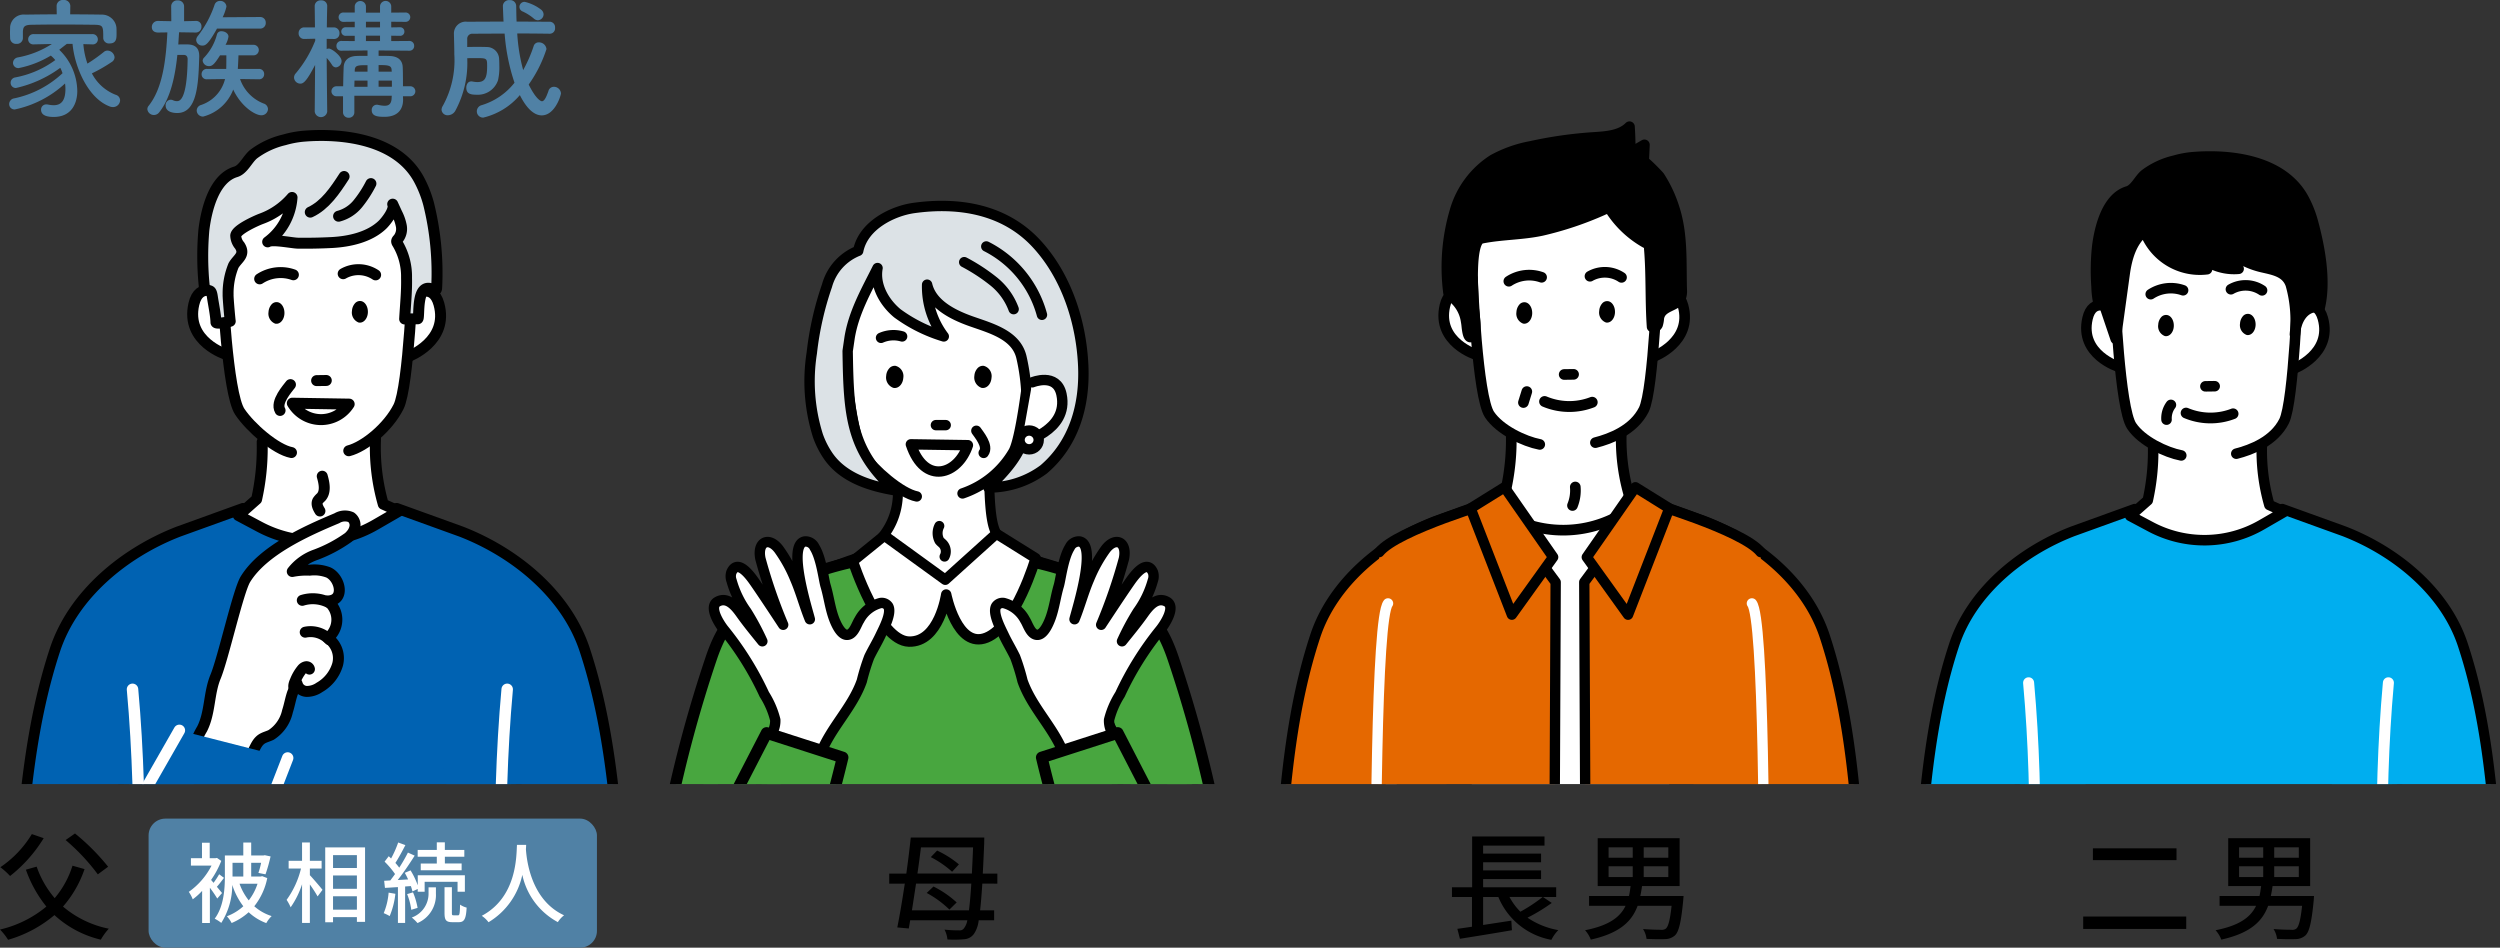 <svg xmlns="http://www.w3.org/2000/svg" xmlns:xlink="http://www.w3.org/1999/xlink" width="341.729" height="129.538" viewBox="0 0 341.729 129.538"><rect x="0" y="0" width="341.729" height="129.538" fill="#333333" stroke="none"/><defs><clipPath id="a"><rect width="80" height="92" transform="translate(264 16.218)" fill="none"/></clipPath><clipPath id="b"><rect width="80" height="92" transform="translate(176.815 16.218)" fill="none"/></clipPath><clipPath id="c"><rect width="80" height="92" transform="translate(91.38 16.218)" fill="none"/></clipPath><clipPath id="d"><rect width="84" height="92" transform="translate(4.031 16.218)" fill="none"/></clipPath></defs><g transform="translate(-469.135 -2675.231)"><g transform="translate(640 2740)"><g transform="translate(-170.865 -64.769)"><g transform="translate(-2.271 -1.04)"><path d="M301.111,126.32v1.7H287.025v-1.7ZM299.782,117v1.616H288.354V117Z"/><path d="M318.535,124.127c-.288,2.977-.593,4.258-1.121,4.77a2.054,2.054,0,0,1-1.392.512c-.512.032-1.489.017-2.5-.031a3.091,3.091,0,0,0-.479-1.345c1.008.08,2.032.1,2.433.1a.938.938,0,0,0,.688-.16c.336-.288.576-1.185.784-3.121h-4.641c-.785,2.144-2.45,3.745-6.4,4.626a4.075,4.075,0,0,0-.785-1.281c3.314-.656,4.8-1.809,5.539-3.345h-4.994V123.52h5.458c.1-.433.16-.9.224-1.362h-4.5v-6.546h11.2v6.546h-5.138c-.064.465-.144.929-.24,1.362h5.906Zm-10.2-5.842h3.3V116.86h-3.3Zm0,2.641h3.3v-1.473h-3.3Zm8.163-4.066h-3.361v1.425H316.5Zm0,2.593h-3.361v1.473H316.5Z"/></g><g transform="translate(-2.271 -1.04)"><g clip-path="url(#a)"><path d="M328.05,80.66c-2.412-3.016-13.5-9.712-13.5-9.712l-21.341.136s-10.394,6.56-12.807,9.576-2.876,76.874-2.876,76.874H330.6S330.463,83.676,328.05,80.66Z" fill="#00aeef" stroke="#000" stroke-linecap="round" stroke-linejoin="round" stroke-width="1.398"/><path d="M277.489,186.137a1.6,1.6,0,0,0,.819-.364,1.441,1.441,0,0,0,.068-1.643,5.654,5.654,0,0,0-3-2.344A10.049,10.049,0,0,1,272,179.9c-1.048-1.068-1.493-2.665-2.684-3.571a1.34,1.34,0,0,0-.931-.334c-.662.076-.969.866-1.022,1.53-.183,2.329,1.4,5.211,3.142,6.723A8.259,8.259,0,0,0,277.489,186.137Z" fill="#fff" stroke="#000" stroke-linecap="round" stroke-linejoin="round" stroke-width="1.398"/><path d="M266.026,158.854c-.069,2.7.323,5.4.381,8.1.092,4.3-1.518,9.263.656,13.295a8.723,8.723,0,0,0,1.29,1.674l5.5,6.048c1.319,1.45,3.1.6,2.807-1.335-.208-1.376-1.135-2.273-1.884-3.355a23.91,23.91,0,0,1-1.881-3.587c-.694-1.485,1.816-4.653,2.412-6.056.711-1.674,1.73-3.708,1.365-5.548s-1.592-3.45-2.241-5.145a13.2,13.2,0,0,1-1.081-6.577,10.323,10.323,0,0,0,.231-1.8,1.886,1.886,0,0,0-.763-1.572,2.611,2.611,0,0,0-1.9-.11c-1.667.334-3.521.88-4.306,2.389a5.126,5.126,0,0,0-.463,1.775C266.08,157.645,266.041,158.249,266.026,158.854Z" fill="#fff" stroke="#000" stroke-linecap="round" stroke-linejoin="round" stroke-width="1.398"/><path d="M278.955,155.361c-.3,4.206-.335,2.165-.635,8.991q-7.3.473-14.626.413a1.137,1.137,0,0,1-1.386-1.408c.265-17.874,1.043-26.842,2.332-44.672.718-9.925,1.612-19.986,4.741-29.491,2.387-7.25,9.093-12.759,16.2-15.519l8.484-3.065" fill="#00aeef" stroke="#000" stroke-linecap="round" stroke-linejoin="round" stroke-width="1.398"/><path d="M279.565,94.371c1.493,16.45.769,33.012.045,49.514-.13,2.963-.26,5.111-.391,6.936" fill="none" stroke="#fff" stroke-linecap="round" stroke-linejoin="round" stroke-width="1.505"/><path d="M271.29,169.865a12.581,12.581,0,0,1,2.235,6.281,11.454,11.454,0,0,0,.241,2.238c.26.946,1.857,2.762,2.934,1.613a2.35,2.35,0,0,0,.455-1.472c.148-1.986.188-3.993.167-5.984a29.8,29.8,0,0,0-.964-5.392,4.242,4.242,0,0,0-.259-.985" fill="#fff" stroke="#000" stroke-linecap="round" stroke-linejoin="round" stroke-width="1.398"/><path d="M330.821,186.137a1.6,1.6,0,0,1-.819-.364,1.438,1.438,0,0,1-.068-1.643,5.654,5.654,0,0,1,3-2.344,10.043,10.043,0,0,0,3.37-1.885c1.049-1.068,1.494-2.665,2.685-3.571a1.34,1.34,0,0,1,.931-.334c.662.076.969.866,1.021,1.53.183,2.329-1.4,5.211-3.141,6.723A8.26,8.26,0,0,1,330.821,186.137Z" fill="#fff" stroke="#000" stroke-linecap="round" stroke-linejoin="round" stroke-width="1.398"/><path d="M342.284,158.854c.069,2.7-.323,5.4-.381,8.1-.092,4.3,1.518,9.263-.656,13.295a8.688,8.688,0,0,1-1.291,1.674l-5.5,6.048c-1.319,1.45-3.1.6-2.806-1.335.207-1.376,1.135-2.273,1.884-3.355a24.006,24.006,0,0,0,1.881-3.587c.694-1.485-1.817-4.653-2.412-6.056-.711-1.674-1.73-3.708-1.365-5.548s1.592-3.45,2.24-5.145a13.191,13.191,0,0,0,1.081-6.577,10.324,10.324,0,0,1-.23-1.8,1.886,1.886,0,0,1,.763-1.572,2.608,2.608,0,0,1,1.9-.11c1.668.334,3.522.88,4.307,2.389a5.1,5.1,0,0,1,.462,1.775C342.23,157.645,342.268,158.249,342.284,158.854Z" fill="#fff" stroke="#000" stroke-linecap="round" stroke-linejoin="round" stroke-width="1.398"/><path d="M329.408,154.9c.194,2.427.387,5.032.581,9.448q7.3.473,14.627.413A1.137,1.137,0,0,0,346,163.357c-.265-17.874-1.043-26.842-2.332-44.672-.718-9.925-1.612-19.986-4.741-29.491-2.387-7.25-9.093-12.759-16.2-15.519l-8.484-3.065" fill="#00aeef" stroke="#000" stroke-linecap="round" stroke-linejoin="round" stroke-width="1.398"/><path d="M328.745,94.371c-1.493,16.45-.77,33.012-.045,49.514l.376,8.555" fill="none" stroke="#fff" stroke-linecap="round" stroke-linejoin="round" stroke-width="1.505"/><path d="M337.02,169.865a12.581,12.581,0,0,0-2.235,6.281,11.454,11.454,0,0,1-.241,2.238c-.261.946-1.857,2.762-2.934,1.613a2.344,2.344,0,0,1-.455-1.472c-.149-1.986-.188-3.993-.168-5.984a29.893,29.893,0,0,1,.964-5.392,4.244,4.244,0,0,1,.26-.985" fill="#fff" stroke="#000" stroke-linecap="round" stroke-linejoin="round" stroke-width="1.398"/><path d="M315.317,39.966c0-.341.011-.682.032-1.024.13-2.108.539-4.607-.13-6.664a6.412,6.412,0,0,0-2.638-3.3,11.191,11.191,0,0,0-3.938-1.5,19.382,19.382,0,0,0-15.662,3.753,2.764,2.764,0,0,1-1.132.647,2.067,2.067,0,0,0-.437.089,1.062,1.062,0,0,0-.381.338,8.973,8.973,0,0,0-1.613,5.825,47.408,47.408,0,0,0,.687,5.489c.093.647.286,1.278.33,1.921a6.837,6.837,0,0,0,.372,2.681c.237.5.6.932.821,1.437a6.162,6.162,0,0,1,.387,2.017c.237,2.931.7,6.074,2.73,8.2A6.936,6.936,0,0,1,296,61.33a4.1,4.1,0,0,1,.364,1.379,18.888,18.888,0,0,1-.041,5.154,3.529,3.529,0,0,1-1.122,2.432c-.249.184-.911.479-1.022.786-.154.428.2.579.585.89a14.075,14.075,0,0,0,2.593,1.668,13.769,13.769,0,0,0,5.772,1.451,15.551,15.551,0,0,0,3.264-.281c.961-.181,8.643-2.468,7.419-4.14a1.345,1.345,0,0,0-.52-.324c-.934-.481-1.048-1.738-1.123-2.785A20.358,20.358,0,0,0,311.594,64a7.832,7.832,0,0,1-.384-2.217c.047-1.174.827-1.388,1.349-2.215.8-1.268,2.019-2.624,2.378-4.1a52.194,52.194,0,0,0,.72-6.468C315.991,45.958,315.308,42.989,315.317,39.966Z" fill="#fff"/><path d="M296.586,61.894l.005.491a30.885,30.885,0,0,1-.74,7.051l-2.4,2.121,2.772,1.477a15.64,15.64,0,0,0,15.228-.27l3.073-1.775-2.049-.919a27,27,0,0,1-1.026-8.361l.019-1.017" fill="#fff" stroke="#000" stroke-linecap="round" stroke-linejoin="round" stroke-width="1.438"/><path d="M314.107,44.384a11.845,11.845,0,0,0,1.276-2.5c2.157-5.83.761-11.638-4.772-14.754a18.518,18.518,0,0,0-7.895-2.06,8.482,8.482,0,0,0-4.005.463A9.593,9.593,0,0,0,296,27.6a22.989,22.989,0,0,0-2.453,2.693,12.678,12.678,0,0,0,.534,15.241C299.392,51.805,309.69,50.967,314.107,44.384Z" fill="#fff"/><path d="M290.854,43.21s-2.546-1.649-3.237,1.358c-1.139,4.959,4.279,6.621,4.279,6.621" fill="#fff" stroke="#000" stroke-linecap="round" stroke-linejoin="round" stroke-width="1.438"/><path d="M316.492,43.407s2.47-1.808,3.293,1.15c1.358,4.88-3.979,6.884-3.979,6.884" fill="#fff" stroke="#000" stroke-linecap="round" stroke-linejoin="round" stroke-width="1.438"/><path d="M300.433,63.295c-2.078-.395-5.393-1.946-6.784-4.026-1.644-2.456-2.291-17.954-2.3-18.436" fill="#fff" stroke="#000" stroke-linecap="round" stroke-linejoin="round" stroke-width="1.438"/><path d="M316.389,39.168c.011.482-.565,16.776-1.9,19.439-1.38,2.747-4.478,3.923-6.537,4.449" fill="#fff" stroke="#000" stroke-linecap="round" stroke-linejoin="round" stroke-width="1.438"/><path d="M318.431,31.408a14.835,14.835,0,0,0-1.291-3.245c-2.877-5.236-9.98-6.081-15.256-5.622A13.146,13.146,0,0,0,299.5,23a10.807,10.807,0,0,0-4,1.851c-.825.644-1.366,2.045-2.383,2.35-2.848.854-3.858,4.964-4.177,7.6a30.944,30.944,0,0,0-.086,5.394,11.957,11.957,0,0,0,.284,2.358.513.513,0,0,1,.625.107,1.5,1.5,0,0,1,.315.6l1.388,4.106,1.226-8.9c.294-2.132.937-4.491,2.731-5.853a8.026,8.026,0,0,0,8.53,5.229,6.534,6.534,0,0,1-2.3-3.37,7.051,7.051,0,0,0,6.62,3.309,10.226,10.226,0,0,1-2.957-4.119,11.022,11.022,0,0,0,6.122,3.889c1.644.381,3.352.643,3.964,2.4a17.963,17.963,0,0,1,.567,6.8c.107-1.984,1.275-4.01,3.4-3.729C320.206,39.474,319.383,34.9,318.431,31.408Z" stroke="#000" stroke-linecap="round" stroke-linejoin="round" stroke-width="1.438"/><path d="M300.681,40.719a5.015,5.015,0,0,0-4.425.535" fill="none" stroke="#000" stroke-linecap="round" stroke-linejoin="round" stroke-width="1.438"/><path d="M311.476,40.732a4.049,4.049,0,0,0-4.259-.153" fill="none" stroke="#000" stroke-linecap="round" stroke-linejoin="round" stroke-width="1.438"/><path d="M303.729,53.848,305,53.831" fill="none" stroke="#000" stroke-linecap="round" stroke-linejoin="round" stroke-width="1.438"/><path d="M307.518,57.6a8.591,8.591,0,0,1-6.432-.1" fill="none" stroke="#000" stroke-linecap="round" stroke-linejoin="round" stroke-width="1.467"/><path d="M298.183,46.975a1.43,1.43,0,0,1-.9-1.56h0a1.671,1.671,0,0,1,.389-1,.884.884,0,0,1,.766-.321c.6.058,1.021.774.972,1.571s-.568,1.391-1.154,1.323C298.231,46.984,298.207,46.98,298.183,46.975Z"/><path d="M309.364,46.824a1.429,1.429,0,0,1-.9-1.559h0a1.671,1.671,0,0,1,.389-1,.884.884,0,0,1,.766-.321c.6.059,1.021.774.972,1.571s-.568,1.391-1.154,1.323C309.412,46.833,309.388,46.829,309.364,46.824Z"/><path d="M299.017,56.385a3.045,3.045,0,0,0-.6,2.016" fill="none" stroke="#000" stroke-linecap="round" stroke-linejoin="round" stroke-width="1.438"/></g></g><g transform="translate(-2.271 -1.04)"><path d="M214.382,124.464a24.21,24.21,0,0,1-3.314,2.016,10.8,10.8,0,0,0,4.21,1.7,5.136,5.136,0,0,0-.944,1.329,9.723,9.723,0,0,1-7.251-5.859H205v3.826l3.858-.592.08,1.312c-2.513.432-5.2.865-7.107,1.168l-.352-1.36c.577-.08,1.264-.176,2-.288v-4.066h-2.738v-1.329H203.5v-6.946h9.892v1.248H205v1.1h7.924v1.184H205v1.105h7.924V121.2H205v1.12h9.988v1.329h-1.808Zm-5.778-.817a8.437,8.437,0,0,0,1.489,2.017,21.993,21.993,0,0,0,3.056-2.017Z"/><path d="M232.351,124.127c-.288,2.977-.593,4.258-1.121,4.77a2.058,2.058,0,0,1-1.393.512c-.512.032-1.488.017-2.5-.031a3.093,3.093,0,0,0-.48-1.345c1.008.08,2.033.1,2.433.1a.943.943,0,0,0,.689-.16c.335-.288.576-1.185.784-3.121h-4.642c-.784,2.144-2.449,3.745-6.4,4.626a4.074,4.074,0,0,0-.785-1.281c3.313-.656,4.8-1.809,5.539-3.345h-4.994V123.52h5.458c.1-.433.16-.9.223-1.362h-4.5v-6.546h11.2v6.546h-5.138c-.064.465-.144.929-.24,1.362H232.4Zm-10.2-5.842h3.3V116.86h-3.3Zm0,2.641h3.3v-1.473h-3.3Zm8.163-4.066h-3.361v1.425h3.361Zm0,2.593h-3.361v1.473h3.361Z"/></g><g transform="translate(-2.271 -1.04)"><g clip-path="url(#b)"><rect width="27.006" height="74.434" transform="translate(203.439 70.816)" fill="#fff"/><path d="M191.623,93.238c1.511,16.648.779,33.409.046,50.11-.132,3-.263,5.172-.4,7.02" fill="none" stroke="#fff" stroke-linecap="round" stroke-linejoin="round" stroke-width="1.523"/><path d="M242.066,154.5c.2,2.457.392,5.093.588,9.561q7.39.48,14.8.418a1.15,1.15,0,0,0,1.4-1.424c-.268-18.089-1.055-27.165-2.36-45.209-.727-10.044-1.631-20.227-4.8-29.846-2.415-7.337-9.2-12.912-16.391-15.705l-8.586-3.1" fill="#e56800" stroke="#000" stroke-linecap="round" stroke-linejoin="round" stroke-width="1.415"/><path d="M242.938,76.512c-2.442-3.053-15.911-6.978-15.911-6.978l-8.2,11.081.334,76.546h24.112" fill="#e56800" stroke="#000" stroke-linecap="round" stroke-linejoin="round" stroke-width="1.415"/><path d="M243.422,138.239c.084-21.142-.066-52.7-1.681-54.717" fill="none" stroke="#fff" stroke-linecap="round" stroke-linejoin="round" stroke-width="1.415"/><path d="M227.8,38.179c0-.345.011-.69.033-1.036.131-2.134.546-4.662-.132-6.744a6.493,6.493,0,0,0-2.669-3.335,11.352,11.352,0,0,0-3.985-1.522,19.615,19.615,0,0,0-15.851,3.8,2.8,2.8,0,0,1-1.145.654,1.992,1.992,0,0,0-.443.091,1.066,1.066,0,0,0-.386.341,9.082,9.082,0,0,0-1.632,5.9,48.117,48.117,0,0,0,.7,5.555c.094.654.289,1.293.334,1.944A6.9,6.9,0,0,0,203,46.534c.24.505.6.944.831,1.455a6.225,6.225,0,0,1,.391,2.041c.241,2.967.71,6.147,2.763,8.3a6.942,6.942,0,0,1,1.271,1.468,4.146,4.146,0,0,1,.369,1.4,19.142,19.142,0,0,1-.042,5.216,3.57,3.57,0,0,1-1.135,2.461c-.252.186-.923.485-1.034.795-.156.434.2.586.591.9a14.253,14.253,0,0,0,2.625,1.689,13.947,13.947,0,0,0,5.841,1.468,15.788,15.788,0,0,0,3.3-.285c.973-.183,8.747-2.5,7.508-4.19a1.362,1.362,0,0,0-.526-.328c-.945-.486-1.061-1.758-1.137-2.818a20.539,20.539,0,0,0-.582-3.605,7.917,7.917,0,0,1-.389-2.245c.048-1.187.837-1.4,1.366-2.241.809-1.284,2.043-2.656,2.406-4.153a52.852,52.852,0,0,0,.728-6.546C228.487,44.244,227.8,41.239,227.8,38.179Z" fill="#fff"/><path d="M208.85,60.371l0,.5A31.34,31.34,0,0,1,208.106,68l-2.424,2.146,2.8,1.495a15.829,15.829,0,0,0,15.411-.273l3.11-1.8-2.074-.93a27.305,27.305,0,0,1-1.038-8.461l.02-1.03" fill="#fff" stroke="#000" stroke-linecap="round" stroke-linejoin="round" stroke-width="1.455"/><path d="M226.581,42.651a12.009,12.009,0,0,0,1.291-2.532c2.183-5.9.77-11.779-4.829-14.932a18.709,18.709,0,0,0-7.99-2.084,8.567,8.567,0,0,0-4.053.468,9.689,9.689,0,0,0-2.739,2.1,23.284,23.284,0,0,0-2.483,2.725,12.83,12.83,0,0,0,.541,15.424C211.69,50.16,222.11,49.313,226.581,42.651Z" fill="#fff"/><path d="M203.048,41.462s-2.577-1.668-3.275,1.374c-1.153,5.019,4.33,6.7,4.33,6.7" fill="#fff" stroke="#000" stroke-linecap="round" stroke-linejoin="round" stroke-width="1.455"/><path d="M228.995,41.662s2.5-1.83,3.332,1.164c1.374,4.938-4.027,6.966-4.027,6.966" fill="#fff" stroke="#000" stroke-linecap="round" stroke-linejoin="round" stroke-width="1.455"/><path d="M212.743,61.789c-2.1-.4-5.458-1.97-6.866-4.074-1.664-2.486-2.319-18.17-2.33-18.658" fill="#fff" stroke="#000" stroke-linecap="round" stroke-linejoin="round" stroke-width="1.455"/><path d="M228.891,37.372c.01.488-.572,16.977-1.927,19.673-1.4,2.779-4.533,3.969-6.616,4.5" fill="#fff" stroke="#000" stroke-linecap="round" stroke-linejoin="round" stroke-width="1.455"/><path d="M202.683,44.947c.031.167.056.332.074.493.073.662.243,2.67,1.012,1.064.392-.818-.089-2.951-.1-3.849-.013-1.2-.592-8.7,1.1-9.038,2.725-.557,5.479-.483,8.216-1.066a45.707,45.707,0,0,0,8.4-2.813,1.067,1.067,0,0,1,.842-.109,1.1,1.1,0,0,1,.406.417,13.716,13.716,0,0,0,4.566,4.181.8.8,0,0,1,.521.8c.3,3.565.132,7.13.38,10.683.244.191.622-.014.751-.3a3.781,3.781,0,0,0,.161-.912c.313-1.716,2.4-1.5,2.979-2.738a2.55,2.55,0,0,0,.149-1.147c-.1-3.758.148-7.539-1.029-11.149a17.645,17.645,0,0,0-2-4.27c-.127-.192-2.126-2.248-2.169-2.047l.106-2.307-1.943,1.121q.018-1.8-.1-3.6c-1.236,1.243-3.173,1.354-4.922,1.469a57.125,57.125,0,0,0-8.535,1.215,17.192,17.192,0,0,0-5.184,1.837,12.341,12.341,0,0,0-5.2,6.968,27.214,27.214,0,0,0-.91,11.05,1,1,0,0,0,.086.357,1.209,1.209,0,0,0,.444.39A5.123,5.123,0,0,1,202.683,44.947Z" stroke="#000" stroke-linecap="round" stroke-linejoin="round" stroke-width="1.455"/><path d="M212.994,38.942a5.073,5.073,0,0,0-4.478.541" fill="none" stroke="#000" stroke-linecap="round" stroke-linejoin="round" stroke-width="1.455"/><path d="M223.918,38.954a4.1,4.1,0,0,0-4.31-.154" fill="none" stroke="#000" stroke-linecap="round" stroke-linejoin="round" stroke-width="1.455"/><path d="M216.079,52.229l1.288-.018" fill="none" stroke="#000" stroke-linecap="round" stroke-linejoin="round" stroke-width="1.455"/><path d="M219.913,56.024a8.688,8.688,0,0,1-6.509-.1" fill="none" stroke="#000" stroke-linecap="round" stroke-linejoin="round" stroke-width="1.485"/><path d="M210.466,45.273a1.447,1.447,0,0,1-.911-1.579h0a1.7,1.7,0,0,1,.393-1.014.9.9,0,0,1,.776-.324c.6.059,1.033.783.983,1.59s-.575,1.407-1.168,1.339C210.514,45.282,210.49,45.278,210.466,45.273Z"/><path d="M221.781,45.12a1.448,1.448,0,0,1-.911-1.578h0a1.689,1.689,0,0,1,.394-1.014.9.9,0,0,1,.775-.325c.6.06,1.034.783.984,1.59s-.576,1.408-1.168,1.339C221.83,45.129,221.806,45.125,221.781,45.12Z"/><path d="M217.6,67.606a5.448,5.448,0,0,1-.383,2.531" fill="none" stroke="#000" stroke-linecap="round" stroke-linejoin="round" stroke-width="1.455"/><path d="M210.975,54.564l-.466,1.5" fill="none" stroke="#000" stroke-linecap="round" stroke-linejoin="round" stroke-width="1.455"/><path d="M230.456,70.527l-4.638-2.883L219.171,77.2l5.643,7.866Z" fill="#e56800" stroke="#000" stroke-linecap="round" stroke-linejoin="round" stroke-width="1.415"/><path d="M191.679,154.5c-.2,2.457-.393,5.093-.589,9.561q-7.391.48-14.8.418a1.15,1.15,0,0,1-1.4-1.424c.268-18.089,1.055-27.165,2.36-45.209.727-10.044,1.631-20.227,4.8-29.846,2.416-7.337,9.2-12.912,16.391-15.705l8.586-3.1" fill="#e56800" stroke="#000" stroke-linecap="round" stroke-linejoin="round" stroke-width="1.415"/><path d="M190.806,76.512c2.442-3.053,15.912-6.978,15.912-6.978l8.2,11.081-.335,76.546H190.469" fill="#e56800" stroke="#000" stroke-linecap="round" stroke-linejoin="round" stroke-width="1.415"/><path d="M190.322,138.239c-.083-21.142.066-52.7,1.681-54.717" fill="none" stroke="#fff" stroke-linecap="round" stroke-linejoin="round" stroke-width="1.415"/><path d="M203.288,70.527l4.638-2.883,6.647,9.552-5.643,7.866Z" fill="#e56800" stroke="#000" stroke-linecap="round" stroke-linejoin="round" stroke-width="1.415"/></g></g><g transform="translate(-2.271 -1.04)"><path d="M136.546,121.822c-.1,1.505-.192,2.705-.305,3.65h1.921v1.36H136.05a4.11,4.11,0,0,1-.593,1.777,1.768,1.768,0,0,1-1.376.817,15.145,15.145,0,0,1-2.306.031,3.49,3.49,0,0,0-.4-1.344,18.154,18.154,0,0,0,2.017.1.7.7,0,0,0,.672-.32,2.483,2.483,0,0,0,.432-1.057h-7.811c-.064.4-.128.769-.193,1.121l-1.568-.144c.32-1.584.688-3.746,1.024-5.987H123.82v-1.376h2.337c.241-1.713.449-3.425.609-4.93h10.051s-.015.592-.015.816c-.065,1.553-.128,2.913-.193,4.114H138.6v1.376Zm-1.825,3.65c.112-.912.224-2.113.32-3.65h-7.555c-.192,1.281-.384,2.513-.56,3.65Zm-6.563-8.6c-.143,1.153-.3,2.353-.48,3.57h7.443c.048-1.056.112-2.241.16-3.57Zm3.89,8.5a13.8,13.8,0,0,0-3.106-2.273l.929-.88a13.739,13.739,0,0,1,3.169,2.176Zm-1.681-8.067a13.458,13.458,0,0,1,2.978,1.888l-.929,1.009a13.577,13.577,0,0,0-2.913-2Z"/></g><g transform="translate(-2.271 -1.04)"><g clip-path="url(#c)"><path d="M154.108,145.851c.323-.435,1.654-55.495.537-61.29-.5-2.611-12.044-7.4-12.044-7.4s-7.138,1.768-10.1,2.139c-2.966-.371-12.034-2.227-12.034-2.227s-13.391,4.254-13.895,6.866c-1.117,5.794.783,62.106,1.106,62.541" fill="#48a63f" stroke="#000" stroke-linecap="round" stroke-linejoin="round" stroke-width="1.566"/><path d="M138.36,73.942c-1.263-1.977-.949-4.733-.525-6.942.226-1.176,1.15-1.968,1.854-2.877.756-.975.841-2.375,1.723-3.205a14.69,14.69,0,0,1,2.645-1.429,3.581,3.581,0,0,0,1.739-2.633,2.83,2.83,0,0,0-1.416-2.736,4.422,4.422,0,0,1-1.407-.776,2.158,2.158,0,0,1-.408-1.083c-.442-2.613-.4-5.255-1.049-7.839A11.016,11.016,0,0,0,137.542,39c-2.954-2.425-8.142-4.164-11.845-2.442a11,11,0,0,0-4.169,3.7,18.022,18.022,0,0,0-3.176,8.023c-.369,2.748.674,6.021,1.043,8.791.333,2.5,1.064,5.989,2.954,7.831.843.822,2.288,1.542,2.6,2.764a6.671,6.671,0,0,1-.626,3.734,15.806,15.806,0,0,1-1.451,3.123,5.4,5.4,0,0,1-2.61,2.2,2.942,2.942,0,0,0-.89.391.659.659,0,0,0-.208.85.934.934,0,0,0,.391.27,21.782,21.782,0,0,0,6.807,2.3,21.9,21.9,0,0,0,2.977.039l5.855-.189a15.19,15.19,0,0,0,2.754-.256,13.762,13.762,0,0,0,4.448-2.118c.327-.212.7-.585.5-.92a.792.792,0,0,0-.379-.277,13.439,13.439,0,0,1-3.276-1.865A4.639,4.639,0,0,1,138.36,73.942Z" fill="#fff"/><path d="M125,67.8c.342,7.4-6.557,9.967-6.566,9.971,1.456,1.251,6.473,2.569,8.29,2.826a29.064,29.064,0,0,0,13.089-1.459l4.092-1.546s-4.092-2.034-5.1-3.165c-.714-.8-1.2-2.269-1.309-7.3" fill="#fff" stroke="#000" stroke-linecap="round" stroke-linejoin="round" stroke-width="1.366"/><path d="M130.669,72.931a2.19,2.19,0,0,0,.011,2c.142.186.341.321.5.495a1.5,1.5,0,0,1,.2,1.7" fill="none" stroke="#000" stroke-linecap="round" stroke-linejoin="round" stroke-width="1.366"/><path d="M117.4,52.957s-2.676-1.695-3.423,1.324c-1.231,4.981,4.474,6.729,4.474,6.729" fill="#fff" stroke="#000" stroke-linecap="round" stroke-linejoin="round" stroke-width="1.419"/><path d="M127.586,68.9c-2.19-.426-5.879-3.643-7.334-5.757-1.719-2.5-3.022-16.783-3.03-17.269" fill="#fff" stroke="#000" stroke-linecap="round" stroke-linejoin="round" stroke-width="1.419"/><path d="M143.645,44.533c.008.486-1.394,15.556-2.822,18.221a12.816,12.816,0,0,1-6.982,5.732" fill="#fff" stroke="#000" stroke-linecap="round" stroke-linejoin="round" stroke-width="1.419"/><path d="M115.452,63.329c2.029,2.982,5.686,4.155,9.187,4.739-6.1-5.4-6.367-10.3-6.5-19.036,0-.011.263-1.814.265-1.825.561-3.468,2.272-6.427,3.818-9.527-.419,2.311.875,4.663,2.7,6.179a20.8,20.8,0,0,0,6.356,3.168A11.3,11.3,0,0,1,129,39.952c.613,2.638,3.446,4.1,6.037,5.013,2.718.959,6.12,1.855,6.849,4.875a27.951,27.951,0,0,1,.41,10.475c-.382,2.779-2.87,5.414-4.922,7.362a12.516,12.516,0,0,0,7.561-2.478c4.154-3.542,5.641-8.749,5.406-14.149-.259-5.945-2.27-12.254-6.4-16.711-4.346-4.686-10.576-5.735-16.777-4.864-2.785.391-6.875,2.3-7.584,5.854a7.154,7.154,0,0,0-4.262,4.75,42.732,42.732,0,0,0-2.082,9.214,24.8,24.8,0,0,0,.829,11.275A11.851,11.851,0,0,0,115.452,63.329Z" fill="#dce2e6" stroke="#000" stroke-linecap="round" stroke-linejoin="round" stroke-width="1.419"/><path d="M143.381,53.3s3.344-1.389,3.987,1.652c1.06,5.017-5.447,6.548-5.447,6.548" fill="#fff" stroke="#000" stroke-linecap="round" stroke-linejoin="round" stroke-width="1.419"/><path d="M130.2,59.152h1.343" fill="none" stroke="#000" stroke-linecap="round" stroke-linejoin="round" stroke-width="1.419"/><path d="M134.577,61.893c-1.335,4.041-5.912,5.557-7.8-.118Z" fill="none" stroke="#000" stroke-linecap="round" stroke-linejoin="round" stroke-width="1.419"/><path d="M124.385,54.057a1.5,1.5,0,0,1-.98-1.643h0a1.682,1.682,0,0,1,.434-1.042.993.993,0,0,1,.845-.325,1.452,1.452,0,0,1,1.059,1.656c-.06.833-.634,1.446-1.278,1.367C124.438,54.067,124.412,54.062,124.385,54.057Z"/><path d="M136.44,54.057a1.5,1.5,0,0,1-.981-1.643h0a1.693,1.693,0,0,1,.434-1.042,1,1,0,0,1,.846-.325A1.452,1.452,0,0,1,137.8,52.7c-.06.833-.634,1.446-1.278,1.367C136.493,54.067,136.467,54.062,136.44,54.057Z"/><path d="M135.731,59.921c.294.442,1.724,2.108,1,3.029" fill="none" stroke="#000" stroke-linecap="round" stroke-linejoin="round" stroke-width="1.419"/><ellipse cx="1.31" cy="1.288" rx="1.31" ry="1.288" transform="translate(141.635 59.886)" fill="#fff" stroke="#000" stroke-linecap="round" stroke-linejoin="round" stroke-width="1.419"/><path d="M134.07,36.876a25.37,25.37,0,0,1,4,2.612,8.78,8.78,0,0,1,2.756,3.809" fill="none" stroke="#000" stroke-linecap="round" stroke-linejoin="round" stroke-width="1.419"/><path d="M137.088,34.729a14.8,14.8,0,0,1,7.61,9.341" fill="none" stroke="#000" stroke-linecap="round" stroke-linejoin="round" stroke-width="1.419"/><path d="M122.7,47.219a4.216,4.216,0,0,1,2.883-.192" fill="none" stroke="#000" stroke-linecap="round" stroke-linejoin="round" stroke-width="1.419"/><path d="M107.271,88.841,91.755,122.805s14.856,4.986,14.856.544a13.739,13.739,0,0,1,3.011-7.972Z" fill="#48a63f"/><path d="M143.282,77.638c5.042,1.311,10.475,3.241,14.546,6.534,3.7,2.994,10.828,39.944,11.907,45.559" fill="#48a63f" stroke="#000" stroke-linecap="round" stroke-linejoin="round" stroke-width="1.566"/><path d="M143.837,77.342l-5.373-3.353-6.984,6.3-8.327-6.036-4.3,3.488s3.492,10.865,7.656,11,5.1-6.439,5.1-6.439,1.477,7.512,5.506,5.9S143.837,77.342,143.837,77.342Z" fill="#fff" stroke="#000" stroke-linecap="round" stroke-linejoin="round" stroke-width="1.419"/><path d="M118.37,77.944a46.928,46.928,0,0,0-12.222,4.692c-3.729,2.256-5.287,4.311-6.693,8.49A178.147,178.147,0,0,0,93.878,111.7c-.736,3.543-1.391,7.113-1.885,10.7" fill="#48a63f" stroke="#000" stroke-linecap="round" stroke-linejoin="round" stroke-width="1.566"/><path d="M113.616,75.859a1.377,1.377,0,0,0-1.287-.81c-2.548.3.307,9.3.638,10.635-.741-1.827-1.22-3.695-2-5.5a19.6,19.6,0,0,0-2.239-4.056c-1.366-1.8-2.995-1.03-2.51,1.3a71.147,71.147,0,0,0,3.106,9.014s-2.593-3.957-3.9-5.834c-.6-.859-2.319-3.259-3.176-1.348a1.728,1.728,0,0,0,.02,1.15,13.347,13.347,0,0,0,2.051,4.253,34.648,34.648,0,0,1,2.159,4.033c-1.014-1.262-1.98-2.422-2.933-3.762-.719-1.012-1.826-2.408-3.209-1.637-1.275.711.343,3.14.917,3.843a42.191,42.191,0,0,1,5.491,8.821,11.815,11.815,0,0,1,1.5,3.481,3.245,3.245,0,0,1-.194,1.247l-.715,2.43a.817.817,0,0,0-.036.519.8.8,0,0,0,.4.361,10.561,10.561,0,0,0,5.445,1.26,1.381,1.381,0,0,0,.711-.17,1.525,1.525,0,0,0,.5-.8c1.376-3.734,4.414-6.45,5.722-10.176a28.647,28.647,0,0,1,1.006-3.265c.488-1.013,1.08-1.972,1.558-2.991.4-.851,1.575-3.015,1.037-3.947a1.063,1.063,0,0,0-1.071-.437,4.6,4.6,0,0,0-2.871,2.3c-.4.6-.78,2.068-1.712,2.045-.895-.022-1.576-1.709-1.818-2.4-.493-1.41-.664-2.884-1.089-4.311C114.87,80.286,114.536,77.316,113.616,75.859Z" fill="#fff" stroke="#000" stroke-linecap="round" stroke-linejoin="round" stroke-width="1.419"/><path d="M98.431,117.958l8.628-16.727,10.389,3.345c-1.592,6.709-8.294,32.725-16.559,33.929-2.759.4-5.823-.352-7.452-2.613a11,11,0,0,1-1.659-5.575,49.318,49.318,0,0,1,.409-8.683" fill="#48a63f" stroke="#000" stroke-linecap="round" stroke-linejoin="round" stroke-width="1.59"/><path d="M159.893,91.511l10.138,32.1s-14.523,4.176-14.523-.266a35.88,35.88,0,0,0-.31-5.975Z" fill="#48a63f"/><path d="M144.152,78a44.1,44.1,0,0,1,11.819,4.633c3.729,2.256,5.287,4.311,6.693,8.49a178.145,178.145,0,0,1,5.577,20.571c.736,3.543,1.391,7.113,1.885,10.7" fill="#48a63f" stroke="#000" stroke-linecap="round" stroke-linejoin="round" stroke-width="1.566"/><path d="M148.5,75.859a1.377,1.377,0,0,1,1.287-.81c2.548.3-.307,9.3-.638,10.635.741-1.827,1.22-3.695,2-5.5a19.6,19.6,0,0,1,2.239-4.056c1.366-1.8,2.995-1.03,2.51,1.3a71.147,71.147,0,0,1-3.106,9.014s2.593-3.957,3.9-5.834c.6-.859,2.319-3.259,3.176-1.348a1.722,1.722,0,0,1-.02,1.15,13.347,13.347,0,0,1-2.051,4.253,34.647,34.647,0,0,0-2.159,4.033c1.014-1.262,1.981-2.422,2.933-3.762.719-1.012,1.826-2.408,3.209-1.637,1.275.711-.343,3.14-.917,3.843a42.232,42.232,0,0,0-5.491,8.821,11.815,11.815,0,0,0-1.5,3.481,3.244,3.244,0,0,0,.194,1.247l.715,2.43a.817.817,0,0,1,.036.519.791.791,0,0,1-.4.361,10.561,10.561,0,0,1-5.445,1.26,1.383,1.383,0,0,1-.711-.17,1.531,1.531,0,0,1-.5-.8c-1.376-3.734-4.414-6.45-5.722-10.176a28.646,28.646,0,0,0-1.006-3.265c-.488-1.013-1.08-1.972-1.558-2.991-.4-.851-1.575-3.015-1.037-3.947a1.063,1.063,0,0,1,1.071-.437,4.6,4.6,0,0,1,2.872,2.3c.4.6.779,2.068,1.711,2.045.895-.022,1.576-1.709,1.818-2.4.494-1.41.664-2.884,1.089-4.311C147.25,80.286,147.583,77.316,148.5,75.859Z" fill="#fff" stroke="#000" stroke-linecap="round" stroke-linejoin="round" stroke-width="1.419"/><path d="M163.688,117.958l-8.628-16.727-10.389,3.345c1.592,6.709,8.294,32.725,16.56,33.929,2.758.4,5.822-.352,7.451-2.613a11,11,0,0,0,1.659-5.575,49.318,49.318,0,0,0-.409-8.683" fill="#48a63f" stroke="#000" stroke-linecap="round" stroke-linejoin="round" stroke-width="1.59"/></g></g><g transform="translate(-2.271 -1.04)"><rect width="61.286" height="17.64" rx="2.297" transform="translate(22.582 112.938)" fill="#5081a5"/></g><g transform="translate(-2.271 -1.04)"><path d="M31.967,123.862a16.486,16.486,0,0,0-1.007-1.475v4.821H29.9v-4.39a9.273,9.273,0,0,1-1.283,1.152,4.808,4.808,0,0,0-.54-1.02,9.9,9.9,0,0,0,3.107-3.586H28.369v-1.019H29.88v-2.111h1.056v2.111h.8l.192-.035.588.407a12.11,12.11,0,0,1-1.391,2.6c.1.12.215.252.335.4a10.721,10.721,0,0,0,.768-1.175l.66.491c-.312.42-.66.876-.972,1.224.312.372.588.708.708.851Zm6.836-2.795a9.019,9.019,0,0,1-1.775,3.851,6.535,6.535,0,0,0,2.375,1.343,4.127,4.127,0,0,0-.732.96,7.169,7.169,0,0,1-2.41-1.488,8.144,8.144,0,0,1-2.327,1.475,4.584,4.584,0,0,0-.648-.923,6.87,6.87,0,0,0,2.243-1.367A9.733,9.733,0,0,1,34.018,122a9.7,9.7,0,0,1-1.5,5.193,5.242,5.242,0,0,0-.9-.576c1.259-1.69,1.391-4.1,1.391-5.828v-2.818h2.519V116.21h1.079v1.764h1.68l.179-.036.792.167a22.473,22.473,0,0,1-.695,2.447l-.972-.192a10.628,10.628,0,0,0,.372-1.38H36.608v1.872h1.3l.2-.048Zm-4.749-2.087v1.872h1.475V118.98Zm.959,2.855a7.783,7.783,0,0,0,1.26,2.279,7.4,7.4,0,0,0,1.2-2.279Z" fill="#fff"/><path d="M44.627,120.672c.42.432,1.487,1.691,1.728,2l-.672.9a17.105,17.105,0,0,0-1.056-1.631V127.2H43.56v-5.289A11.93,11.93,0,0,1,42,125.062a6.346,6.346,0,0,0-.552-1.02,12.17,12.17,0,0,0,1.967-4.281H41.725v-1.056H43.56V116.2h1.067v2.507h1.607v1.056H44.627Zm7.544-3.8v10.183H51.056V126.4H47.794v.708H46.726V116.87Zm-4.377,1.056v1.762h3.262v-1.762Zm0,4.6h3.262v-1.823H47.794Zm3.262,2.854V123.55H47.794v1.835Z" fill="#fff"/><path d="M56.316,123.215a10.9,10.9,0,0,1-.779,3.046,5.708,5.708,0,0,0-.816-.4,9.173,9.173,0,0,0,.672-2.806Zm1.332-1V127.2h-.984v-4.9c-.647.036-1.247.084-1.775.107l-.108-.97.84-.048c.2-.265.432-.565.648-.876a11.5,11.5,0,0,0-1.428-1.691l.564-.744c.108.1.216.2.324.312A14.344,14.344,0,0,0,56.7,116.2l.984.36c-.42.816-.936,1.775-1.368,2.435a7.237,7.237,0,0,1,.528.648,21.377,21.377,0,0,0,1.187-2.064l.924.42c-.672,1.067-1.535,2.339-2.315,3.334l1.416-.084a9.323,9.323,0,0,0-.456-.9l.791-.336a10.91,10.91,0,0,1,.984,2.039v-1.367h6.441v2.243h-1v-1.356h-4.5v1.356h-.947v-.372l-.72.336a6.855,6.855,0,0,0-.215-.732Zm1.079.8a9.885,9.885,0,0,1,.624,2.124l-.864.263a8.469,8.469,0,0,0-.564-2.146Zm2.123-.683h1.007v.827a4.163,4.163,0,0,1-2.518,4.055,5.807,5.807,0,0,0-.78-.756,3.464,3.464,0,0,0,2.291-3.322Zm1.128-4.186H59.363v-.924h2.615v-1.042h1.1v1.042h2.662v.924H63.081v.924h2.291V120H59.783v-.923h2.195Zm2.89,8.012c.216,0,.263-.192.288-1.464a2.916,2.916,0,0,0,.9.408c-.084,1.583-.336,1.992-1.079,1.992h-.864c-.9,0-1.079-.3-1.079-1.3v-3.478H64.04v3.478c0,.312.024.36.228.36Z" fill="#fff"/><path d="M74.193,116.522c-.011.168-.011.372-.035.587.108,1.6.732,6.981,5.217,9.043a3.608,3.608,0,0,0-.851.936,9.612,9.612,0,0,1-4.858-6.464,9.955,9.955,0,0,1-4.618,6.477,3.8,3.8,0,0,0-.923-.876c4.8-2.555,4.726-8.12,4.81-9.7Z" fill="#fff"/></g><g transform="translate(-2.271 -1.04)"><path d="M13.828,119.838a15.233,15.233,0,0,1-2.945,5.122,13.893,13.893,0,0,0,6.258,3.025,8.407,8.407,0,0,0-1.088,1.5,14.175,14.175,0,0,1-6.339-3.361,17.153,17.153,0,0,1-6.338,3.378A8,8,0,0,0,2.271,128.1,15.326,15.326,0,0,0,8.61,124.96a17.048,17.048,0,0,1-2.8-5.042l1.472-.416a13.344,13.344,0,0,0,2.465,4.306,12.736,12.736,0,0,0,2.433-4.435Zm-5.586-4.226a19.5,19.5,0,0,1-4.594,5.17,9.8,9.8,0,0,0-1.329-1.2,14.546,14.546,0,0,0,4.306-4.529Zm7.4,4.946a27.911,27.911,0,0,0-4.4-4.69l1.28-.9a30.18,30.18,0,0,1,4.53,4.546Z"/></g><g transform="translate(-2.271 -1.04)"><g clip-path="url(#d)"><path d="M70.875,80.987c-2.513-3.14-14.062-10.113-14.062-10.113l-22.223.141s-10.823,6.832-13.336,9.972-2.995,80.051-2.995,80.051H73.532S73.387,84.128,70.875,80.987Z" fill="#0062b2" stroke="#000" stroke-linecap="round" stroke-linejoin="round" stroke-width="1.456"/><path d="M19.75,158.775c-.312,4.38-.349,2.255-.661,9.363q-7.6.493-15.231.43A1.578,1.578,0,0,1,2.7,168.24a1.581,1.581,0,0,1-.281-1.138c.276-18.613,1.086-27.952,2.429-46.518.747-10.335,1.678-20.812,4.936-30.71,2.486-7.549,9.469-13.286,16.866-16.16l8.834-3.192" fill="#0062b2" stroke="#000" stroke-linecap="round" stroke-linejoin="round" stroke-width="1.456"/><path d="M20.385,95.264c1.555,17.131.8,34.377.047,51.561-.136,3.086-.271,5.322-.407,7.223" fill="none" stroke="#fff" stroke-linecap="round" stroke-linejoin="round" stroke-width="1.567"/><path d="M72.288,158.3c.2,2.528.4,5.241.606,9.839q7.6.493,15.231.43a1.183,1.183,0,0,0,1.443-1.466c-.276-18.613-1.086-27.952-2.429-46.518-.747-10.335-1.678-20.812-4.937-30.71-2.485-7.549-9.468-13.286-16.865-16.16L56.5,70.522" fill="#0062b2" stroke="#000" stroke-linecap="round" stroke-linejoin="round" stroke-width="1.456"/><path d="M71.6,95.264c-1.555,17.131-.8,34.377-.047,51.561l.391,8.909" fill="none" stroke="#fff" stroke-linecap="round" stroke-linejoin="round" stroke-width="1.567"/><path d="M57.615,38.611c0-.355.011-.71.033-1.067.135-2.195.562-4.8-.135-6.939a6.687,6.687,0,0,0-2.747-3.431,11.672,11.672,0,0,0-4.1-1.566,20.187,20.187,0,0,0-16.309,3.908,2.882,2.882,0,0,1-1.179.674,2.113,2.113,0,0,0-.455.093,1.092,1.092,0,0,0-.4.351,9.346,9.346,0,0,0-1.68,6.067,49.543,49.543,0,0,0,.716,5.715c.1.674.3,1.331.344,2a7.129,7.129,0,0,0,.386,2.791c.248.519.622.971.856,1.5a6.418,6.418,0,0,1,.4,2.1c.247,3.053.73,6.325,2.842,8.543A7.153,7.153,0,0,1,37.5,60.859a4.259,4.259,0,0,1,.38,1.435,19.7,19.7,0,0,1-.043,5.368,3.673,3.673,0,0,1-1.168,2.532c-.26.191-.949.5-1.064.818-.161.446.209.6.608.927a14.625,14.625,0,0,0,2.7,1.737,14.347,14.347,0,0,0,6.011,1.511,16.223,16.223,0,0,0,3.4-.293c1-.188,9-2.569,7.725-4.311a1.4,1.4,0,0,0-.541-.337c-.972-.5-1.092-1.81-1.169-2.9a21.243,21.243,0,0,0-.6-3.709,8.121,8.121,0,0,1-.4-2.31c.049-1.221.862-1.445,1.4-2.306.833-1.321,2.1-2.732,2.476-4.273a54.54,54.54,0,0,0,.75-6.735C58.316,44.851,57.6,41.759,57.615,38.611Z" fill="#fff"/><path d="M38.11,61.445l.005.512a32.133,32.133,0,0,1-.771,7.343L34.85,71.507l2.887,1.538a16.286,16.286,0,0,0,15.857-.28l3.2-1.849-2.133-.957a28.114,28.114,0,0,1-1.069-8.706l.02-1.06" fill="#fff" stroke="#000" stroke-linecap="round" stroke-linejoin="round" stroke-width="1.497"/><path d="M56.355,43.212a12.417,12.417,0,0,0,1.329-2.605c2.245-6.071.792-12.12-4.97-15.364A19.252,19.252,0,0,0,44.493,23.1a8.835,8.835,0,0,0-4.17.481A9.972,9.972,0,0,0,37.5,25.74a23.95,23.95,0,0,0-2.555,2.8,13.2,13.2,0,0,0,.557,15.871C41.032,50.939,51.755,50.067,56.355,43.212Z" fill="#fff"/><path d="M32.141,41.195s-2.652-1.717-3.371,1.413c-1.186,5.164,4.456,6.895,4.456,6.895" fill="#fff" stroke="#000" stroke-linecap="round" stroke-linejoin="round" stroke-width="1.497"/><path d="M58.839,41.4s2.571-1.883,3.428,1.2c1.414,5.082-4.143,7.168-4.143,7.168" fill="#fff" stroke="#000" stroke-linecap="round" stroke-linejoin="round" stroke-width="1.497"/><path d="M42.116,62.9c-2.165-.412-5.616-3.41-7.065-5.575-1.712-2.558-2.386-17.314-2.4-17.816" fill="#fff" stroke="#000" stroke-linecap="round" stroke-linejoin="round" stroke-width="1.497"/><path d="M58.731,37.78c.012.5-.588,16.086-1.982,18.86-1.437,2.86-4.664,5.467-6.807,6.016" fill="#fff" stroke="#000" stroke-linecap="round" stroke-linejoin="round" stroke-width="1.497"/><path d="M60.858,28.905a15.46,15.46,0,0,0-1.345-3.379c-2.995-5.453-10.392-6.333-15.887-5.855a13.71,13.71,0,0,0-2.485.481,11.264,11.264,0,0,0-4.166,1.928c-.858.67-1.421,2.13-2.481,2.447-2.965.889-4.017,5.169-4.35,7.912a40.574,40.574,0,0,0,.034,7.587.59.59,0,0,0,.092.334c.6.75.843-.029,1.031,1.261.133.919.472,2.551.489,3.481,0,.254,1.558,0,1.953-.151-.021.008-.324-3.3-.291-3.643a10.056,10.056,0,0,1,.733-3.967c.569-1,1.681-1.439.848-2.736a2.2,2.2,0,0,1-.54-1.365c.1-.833,2.778-2.016,3.42-2.267a10.083,10.083,0,0,0,4.276-2.943,8.243,8.243,0,0,1-3.33,6.071c.577-.415,3.354.168,4.126.179q2.323.033,4.647-.088c2.323-.121,5.1-.706,6.893-2.407.494-.47,1.774-2.078,1.425-2.838l.58,1.263a6.34,6.34,0,0,1,.6,1.725,2.167,2.167,0,0,1-.426,1.731c-.1.11-.217.224-.215.372a.493.493,0,0,0,.089.242A8.81,8.81,0,0,1,57.842,39c.048,1.873-.155,3.746-.26,5.64l1.79-.024c.327,0-.354-5.26,2.155-3.97a.373.373,0,0,0,.268.071c.132-.041.162-.216.166-.357A39.238,39.238,0,0,0,60.858,28.905Z" fill="#dce2e6" stroke="#000" stroke-linecap="round" stroke-linejoin="round" stroke-width="1.497"/><path d="M42.374,38.6a5.219,5.219,0,0,0-4.608.557" fill="none" stroke="#000" stroke-linecap="round" stroke-linejoin="round" stroke-width="1.497"/><path d="M53.615,38.614a4.216,4.216,0,0,0-4.435-.159" fill="none" stroke="#000" stroke-linecap="round" stroke-linejoin="round" stroke-width="1.497"/><path d="M45.548,53.067l1.326-.018" fill="none" stroke="#000" stroke-linecap="round" stroke-linejoin="round" stroke-width="1.497"/><path d="M50,56.279a4.552,4.552,0,0,1-7.77-.126Z" fill="none" stroke="#000" stroke-linecap="round" stroke-linejoin="round" stroke-width="1.497"/><path d="M39.894,45.282a1.459,1.459,0,0,1-.918-1.591h0a1.7,1.7,0,0,1,.4-1.022.9.9,0,0,1,.782-.328c.608.06,1.041.79.991,1.6s-.58,1.419-1.178,1.35C39.943,45.291,39.919,45.287,39.894,45.282Z"/><path d="M51.3,45.128a1.458,1.458,0,0,1-.918-1.591h0a1.7,1.7,0,0,1,.4-1.022.9.9,0,0,1,.782-.327c.608.06,1.041.789.991,1.6s-.58,1.418-1.178,1.349A.633.633,0,0,1,51.3,45.128Z"/><path d="M41.975,53.613c-.366.505-2.094,2.379-1.419,3.532" fill="none" stroke="#000" stroke-linecap="round" stroke-linejoin="round" stroke-width="1.497"/><path d="M52.972,26.137a15.734,15.734,0,0,1-1.767,2.731,5.09,5.09,0,0,1-2.653,1.727" fill="none" stroke="#000" stroke-linecap="round" stroke-linejoin="round" stroke-width="1.497"/><path d="M49.306,25.164c-1.241,1.917-2.589,3.929-4.625,4.875" fill="none" stroke="#000" stroke-linecap="round" stroke-linejoin="round" stroke-width="1.497"/><path d="M46.319,66.135c.277.965.51,2.141-.163,2.871a2.674,2.674,0,0,0-.453.5c-.232.437.04.966.3,1.383" fill="none" stroke="#000" stroke-linecap="round" stroke-linejoin="round" stroke-width="1.497"/><path d="M50.367,73.992a3.686,3.686,0,0,1-.463.5,19.23,19.23,0,0,1-4.443,2.366,7,7,0,0,0-3.239,2.3,9.933,9.933,0,0,1,2.384-.18,5.426,5.426,0,0,1,2.562.314c1.616.752,2.361,3.859-.122,3.895a3.2,3.2,0,0,1,.042,5.073,3.331,3.331,0,0,1,1.333,3.6A5.34,5.34,0,0,1,45.935,95a3.033,3.033,0,0,1-1.712.553,1.4,1.4,0,0,1-1.332-1.042c.022.029-.565,1.061-.616,1.205-.294.826-.434,1.724-.71,2.562a5.148,5.148,0,0,1-2.229,3.217c-.361.178-.757.277-1.114.46-1.453.744-1.069,2.931-2.942,2.7l-3.4-.425c-1.4-.175-3.377-.2-2.689-2.174a11.2,11.2,0,0,1,.7-1.374c1.128-2.2.9-4.86,1.842-7.137,1.053-2.535,3.092-11.707,4.08-13.32,2.437-3.977,8.4-6.624,12.507-8.346a2.138,2.138,0,0,1,1.948-.138,1.356,1.356,0,0,1,.495,1.425A2.175,2.175,0,0,1,50.367,73.992Z" fill="#fff" stroke="#000" stroke-linecap="round" stroke-linejoin="round" stroke-width="1.497"/><path d="M17.123,117.791l9.667-16.917,14.8,3.776-8.912,22.959" fill="#0062b2"/><line x1="8.912" y2="22.959" transform="translate(32.681 104.65)" fill="none" stroke="#fff" stroke-linecap="round" stroke-linejoin="round" stroke-width="1.567"/><line y1="16.917" x2="9.667" transform="translate(17.123 100.874)" fill="none" stroke="#fff" stroke-linecap="round" stroke-linejoin="round" stroke-width="1.567"/><path d="M43.592,83.1a4.837,4.837,0,0,1,3.588.286" fill="none" stroke="#000" stroke-linecap="round" stroke-linejoin="round" stroke-width="1.497"/><path d="M43.992,87.455a3.539,3.539,0,0,1,3.3,1.029" fill="none" stroke="#000" stroke-linecap="round" stroke-linejoin="round" stroke-width="1.497"/><path d="M42.554,95.261c-.249-.319-.092-.78.075-1.149a5.971,5.971,0,0,1,.924-1.589.946.946,0,0,1,.536-.344.413.413,0,0,1,.48.323" fill="none" stroke="#000" stroke-linecap="round" stroke-linejoin="round" stroke-width="1.497"/></g></g><g transform="translate(-2.271 -1.04)"><path d="M13.664,7.071a10.654,10.654,0,0,0,.559,2.665,22.54,22.54,0,0,0,2.25-1.6.737.737,0,0,1,.486-.18,1,1,0,0,1,.973.918.791.791,0,0,1-.4.648,21.3,21.3,0,0,1-2.7,1.548A6.169,6.169,0,0,0,18.094,14a.8.8,0,0,1,.594.757.959.959,0,0,1-.973.918,1.181,1.181,0,0,1-.414-.072c-3.006-1.1-4.843-5.438-5.113-8.571h-.774c-.378.288-.721.558-1.045.811a7.985,7.985,0,0,1,2.467,5.635c0,1.675-.774,3.547-3.223,3.547-1.116,0-1.728-.306-1.728-.99a.694.694,0,0,1,.738-.72.876.876,0,0,1,.216.018,3.916,3.916,0,0,0,.756.09c1.188,0,1.62-.828,1.62-2.233a5.432,5.432,0,0,0-.053-.738A14.483,14.483,0,0,1,4.3,16a.724.724,0,0,1-.774-.72.789.789,0,0,1,.684-.793,13.794,13.794,0,0,0,6.608-3.439,5.188,5.188,0,0,0-.306-.738,16.2,16.2,0,0,1-6.05,2.755.7.7,0,0,1-.738-.72.738.738,0,0,1,.631-.721A13.374,13.374,0,0,0,9.829,9.25a4.914,4.914,0,0,0-.612-.612,13.613,13.613,0,0,1-4.393,1.71.722.722,0,0,1-.775-.7A.776.776,0,0,1,4.7,8.89,12.822,12.822,0,0,0,9.361,7.053l-2.467.054H6.876a.692.692,0,0,1-.756-.684.714.714,0,0,1,.774-.72h7.977a.714.714,0,0,1,.774.72.676.676,0,0,1-.738.684h-.036ZM11.864,3c1.476,0,2.935.018,4.321.036a2,2,0,0,1,2,1.747c.018.252.018.558.018.846,0,.63,0,1.35-.955,1.35a.782.782,0,0,1-.864-.72V6.225c0-1.584-.018-1.765-1.134-1.8-1.441-.018-3.169-.035-4.844-.035-1.386,0-2.718.017-3.817.035-.99.018-1.134.27-1.188.9V6.3a.812.812,0,0,1-.882.738.8.8,0,0,1-.865-.774c0-.216-.018-.468-.018-.738s.018-.541.018-.811A1.861,1.861,0,0,1,5.724,3.038C7.092,3.02,8.551,3,10.027,3L10.009,1.85V1.832a.836.836,0,0,1,.936-.792.847.847,0,0,1,.937.792V1.85Z" fill="#5081a5"/><path d="M29.017,5.487l-2.269-.036q-.054.81-.108,1.674c.342-.018.7-.018,1.027-.018.72,0,1.836.054,1.836,1.585V8.8c-.108,3.709-.27,7.688-3.007,7.688-.936,0-1.584-.342-1.584-1.026a.732.732,0,0,1,.666-.793.837.837,0,0,1,.342.073,1.224,1.224,0,0,0,.522.126c.342,0,1.405-.036,1.477-5.744,0-.378-.2-.559-.486-.576h-.919c-.306,2.952-.936,5.924-2.5,7.868a.9.9,0,0,1-.684.342.892.892,0,0,1-.918-.792.732.732,0,0,1,.18-.468c1.963-2.449,2.377-6.482,2.557-10.029l-1.261.018c-.071,0-.864.018-.864-.757a.828.828,0,0,1,.846-.828h.018l1.8.036-.018-2.016a.816.816,0,0,1,.882-.829.826.826,0,0,1,.883.829V3.938l1.6-.036h.018a.721.721,0,0,1,.756.775.775.775,0,0,1-.774.81Zm2.917-.54c-1.224,2.2-1.585,2.323-2,2.323a.818.818,0,0,1-.846-.757.9.9,0,0,1,.216-.54,14.576,14.576,0,0,0,2.3-4.285.76.76,0,0,1,.739-.522.829.829,0,0,1,.882.773A6.864,6.864,0,0,1,32.708,3.4l5.113-.036a.75.75,0,0,1,.775.792.75.75,0,0,1-.775.793Zm5.743,6.932-2.592-.036a5.526,5.526,0,0,0,3.223,3.348.816.816,0,0,1,.594.757.88.88,0,0,1-.937.846c-.792,0-2.718-1.152-3.816-3.511a6,6,0,0,1-4.106,3.691.85.85,0,0,1-.882-.828.8.8,0,0,1,.594-.756,5,5,0,0,0,3.277-3.547l-2.448.036h-.018a.68.68,0,0,1-.739-.7.709.709,0,0,1,.757-.72h2.61c.018-.486.018-1.314.018-1.854h-.864c-.7,1.116-1.027,1.476-1.494,1.476a.867.867,0,0,1-.883-.738.683.683,0,0,1,.234-.468,7.3,7.3,0,0,0,1.729-3.151.594.594,0,0,1,.63-.414c.432,0,.936.288.936.738a3.149,3.149,0,0,1-.4,1.116h3.8a.721.721,0,1,1,0,1.441H34.869c-.018.522-.054,1.332-.091,1.854h2.9a.684.684,0,0,1,.7.72.675.675,0,0,1-.685.7Z" fill="#5081a5"/><path d="M47,16.29a.861.861,0,0,1-1.71,0v-.018l.054-6.356c-1.152,2.215-1.585,2.557-2.017,2.557a.87.87,0,0,1-.864-.828.851.851,0,0,1,.234-.577A16.181,16.181,0,0,0,45.36,6.6v-.27l-1.477.036h-.018a.749.749,0,0,1-.774-.792.764.764,0,0,1,.792-.792h1.441L45.288,1.85V1.832a.785.785,0,0,1,.864-.739A.767.767,0,0,1,47,1.832V1.85s-.036,1.35-.054,2.935h.936a.769.769,0,0,1,.793.81.731.731,0,0,1-.756.774H47.88l-.954-.018v1.4a.591.591,0,0,1,.306-.071c.4,0,1.729,1.026,1.729,1.692a.869.869,0,0,1-.774.882.652.652,0,0,1-.522-.324,6.575,6.575,0,0,0-.739-.972c.018,2.809.072,7.31.072,7.31ZM57.352,14.2l.017.432v.055c0,1.008-.468,2.322-2.556,2.322-.883,0-1.729-.072-1.729-.9a.7.7,0,0,1,.684-.756.5.5,0,0,1,.162.018,4.661,4.661,0,0,0,.919.126c.558,0,.936-.234.954-1.081l.018-.288H50.708v2.233a.736.736,0,0,1-.775.774.745.745,0,0,1-.774-.774V14.2h-.9a.684.684,0,1,1,0-1.368h.918c.018-.972.036-1.854.072-2.629.036-.72.468-1.476,1.782-1.512.451-.018.955-.018,1.477-.018V7.936l-3.565.036h-.018a.632.632,0,0,1-.666-.667.657.657,0,0,1,.684-.666l1.818.018v-.72H49.555a.587.587,0,1,1,0-1.17h1.206V4.01l-1.53.018a.64.64,0,1,1,0-1.278h1.53V1.886a.768.768,0,0,1,1.531,0v.882h1.926V1.886a.767.767,0,0,1,1.531,0v.882l1.926-.018a.64.64,0,1,1,0,1.278L55.749,4.01v.775l1.17-.018h.018a.58.58,0,0,1,.612.594.566.566,0,0,1-.612.576h-.018l-1.17-.018v.738L58.2,6.639a.646.646,0,0,1,.684.666.632.632,0,0,1-.666.667H58.2l-4.177-.036v.738c.522,0,1.026,0,1.476.018,1.332.036,1.782.72,1.819,1.512.036.7.036,1.891.036,2.629h1.007a.684.684,0,1,1,0,1.368Zm-4.844-2.142H50.726c0,.27-.018.558-.018.846h1.8Zm0-2.107c-1.278,0-1.711,0-1.747.666v.216h1.747Zm1.71-5.942H52.292v.775h1.926Zm0,1.909H52.292v.738h1.926Zm1.585,4.7c-.018-.648-.5-.684-1.782-.684v.9h1.8Zm.036,1.441H54.021V12.9h1.818Z" fill="#5081a5"/><path d="M77.44,5.649c-1.477-.018-2.972-.036-4.466-.036a24.41,24.41,0,0,0,.81,5.005,18.763,18.763,0,0,0,1.441-3.3.7.7,0,0,1,.7-.486,1.023,1.023,0,0,1,1.044.918,17.75,17.75,0,0,1-2.43,4.844c1.062,2.143,1.728,2.287,1.8,2.287.306,0,.558-.432.9-1.4a.76.76,0,0,1,.739-.576.965.965,0,0,1,.972.882c0,.306-.828,3.025-2.629,3.025-.54,0-1.728-.252-2.989-2.773a9.468,9.468,0,0,1-5,3.079.857.857,0,0,1-.883-.864.88.88,0,0,1,.684-.846A9.014,9.014,0,0,0,72.6,12.347a27.186,27.186,0,0,1-1.35-6.716c-1.5,0-2.972.018-4.376.018a.69.69,0,0,0-.738.738v1.08c.432-.018.9-.018,1.369-.018.45,0,.9,0,1.242.018A1.686,1.686,0,0,1,70.489,9c.018.216.036.612.036,1.062a7.687,7.687,0,0,1-.18,1.945,2.9,2.9,0,0,1-2.935,1.98c-.882,0-1.4-.162-1.4-.972,0-.432.234-.846.666-.846a.738.738,0,0,1,.2.018,3.551,3.551,0,0,0,.631.072c.972,0,1.35-.45,1.35-2.125,0-1.134,0-1.152-1.549-1.152-.378,0-.774,0-1.17.018a13.774,13.774,0,0,1-1.638,7.2,1.2,1.2,0,0,1-.991.594.816.816,0,0,1-.882-.756,1.01,1.01,0,0,1,.18-.54,12.881,12.881,0,0,0,1.566-7.022c0-.955-.035-1.891-.053-2.737V5.7A1.616,1.616,0,0,1,66.132,4.01c1.584,0,3.277-.018,4.97-.018-.036-.558-.091-2.088-.091-2.179a.844.844,0,0,1,.937-.755.811.811,0,0,1,.882.81c.018.684.018,1.386.054,2.124,1.566,0,3.1.018,4.537.018a.749.749,0,0,1,.721.828.729.729,0,0,1-.684.811Zm-2.2-2.071a6.451,6.451,0,0,0-1.531-.972.676.676,0,0,1-.432-.63A.692.692,0,0,1,74,1.292a5.947,5.947,0,0,1,2.232,1.062A.865.865,0,0,1,76.575,3a.825.825,0,0,1-.774.811A.842.842,0,0,1,75.243,3.578Z" fill="#5081a5"/></g></g></g></g></svg>